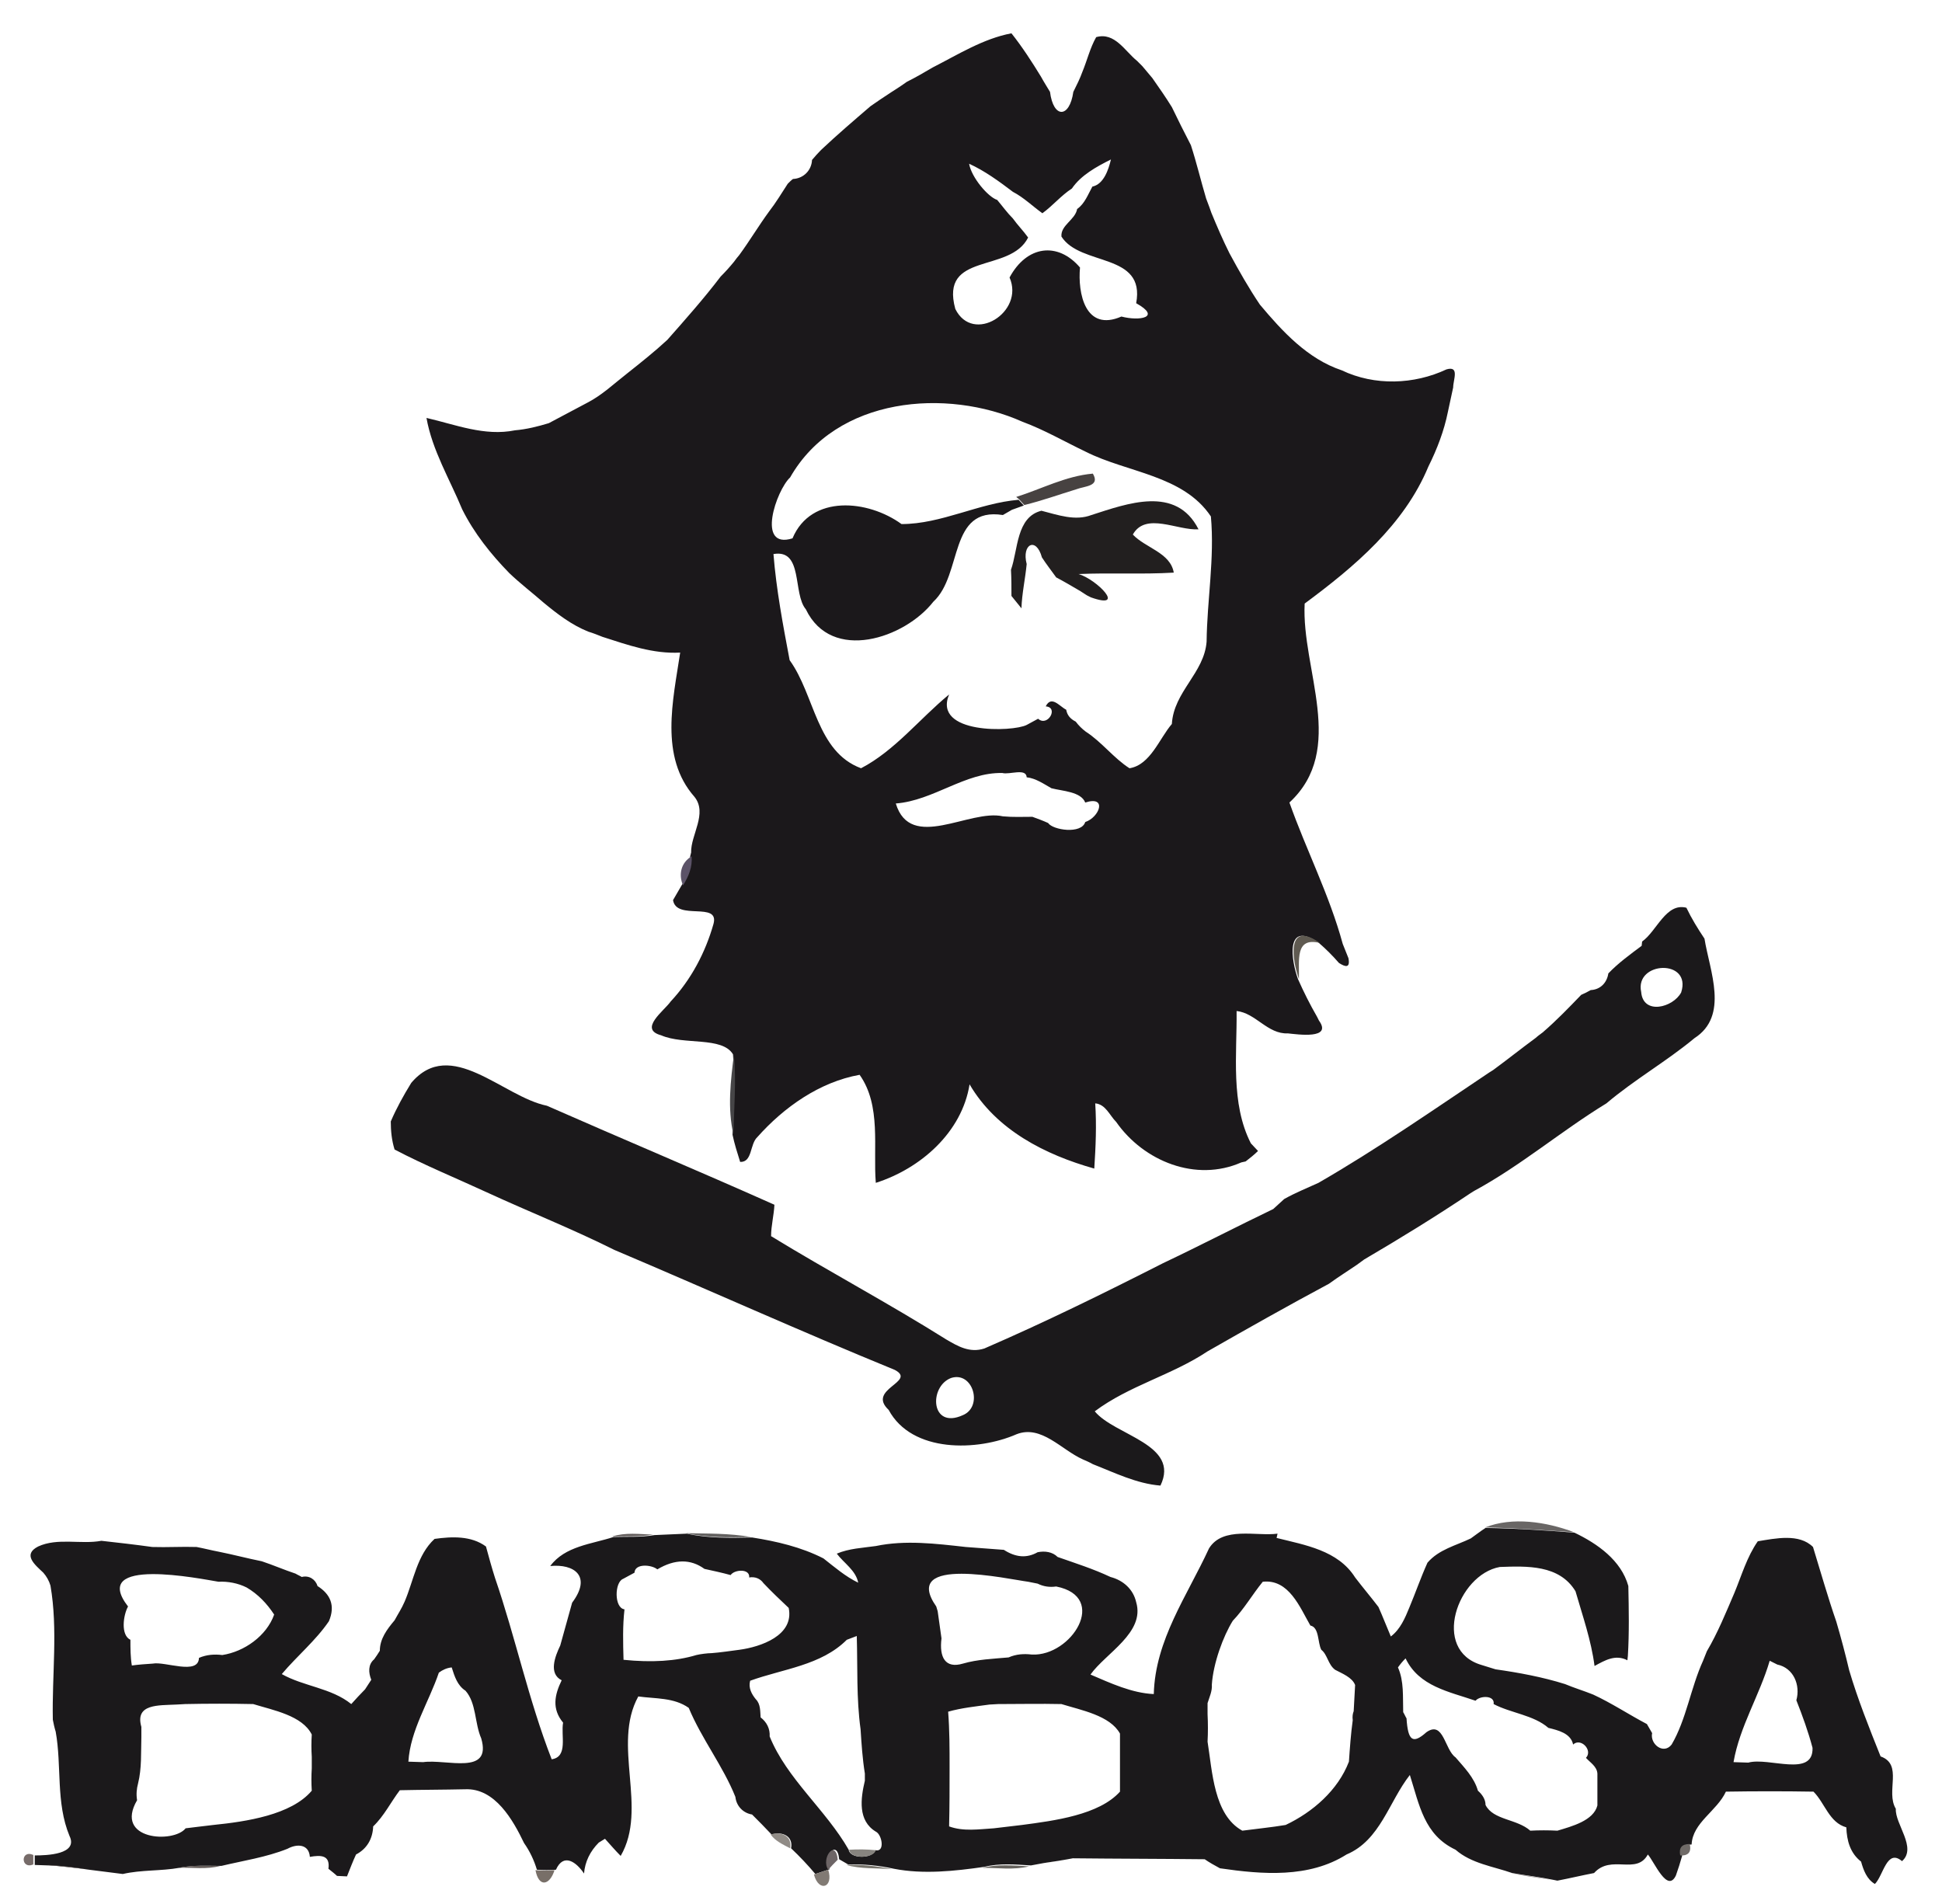 <?xml version="1.0" encoding="utf-8"?>
<!-- Generator: Adobe Illustrator 24.0.2, SVG Export Plug-In . SVG Version: 6.00 Build 0)  -->
<svg version="1.1" id="Capa_1" xmlns="http://www.w3.org/2000/svg" xmlns:xlink="http://www.w3.org/1999/xlink" x="0px" y="0px"
	 viewBox="0 0 408 400" style="enable-background:new 0 0 408 400;" xml:space="preserve">
<style type="text/css">
	.st0{fill:#1B181B;}
	.st1{fill:#474241;}
	.st2{fill:#221F1F;}
	.st3{fill:#5C5368;}
	.st4{fill:#1B191B;}
	.st5{fill:#5F5A51;}
	.st6{fill:#464547;}
	.st7{fill:#696665;}
	.st8{fill:#635D5C;}
	.st9{fill:#636160;}
	.st10{fill:#908B86;}
	.st11{fill:#706B68;}
	.st12{fill:#6D6566;}
	.st13{fill:#87847F;}
	.st14{fill:#766B69;}
	.st15{fill:#BEBAAF;}
	.st16{fill:#665D5B;}
	.st17{fill:#665E5B;}
	.st18{fill:#76736B;}
	.st19{fill:#66635E;}
	.st20{fill:#786F68;}
	.st21{fill:#817A74;}
	.st22{fill:#837B7C;}
</style>
<g>
	<g>
		<path class="st0" d="M195.9,14.2c5.3-2.7,10.7-6.1,16.6-7.2c2.3,2.9,4.3,6,6.2,9.1c0.6,1.1,1.3,2.2,1.9,3.2c0.7,5.6,4.1,5.6,4.9,0
			c0.7-1.4,1.4-2.8,1.9-4.2c1-2.4,1.6-5,2.9-7.3c3.9-1.1,6,2.9,8.6,5c0.3,0.3,0.8,0.8,1.1,1.1c0.7,0.8,1.4,1.7,2.1,2.5
			c1.4,2,2.8,4,4.1,6.1c1.3,2.7,2.6,5.3,4,8c1.2,3.7,2.1,7.5,3.2,11.2l0.3,0.8c0.2,0.5,0.6,1.6,0.8,2.2c1.2,2.9,2.4,5.7,3.8,8.5
			c2,3.7,4.1,7.4,6.4,10.8c4.7,5.6,10,11.4,17.2,13.8c6.9,3.3,15.2,3,22-0.2c2.8-0.8,1.4,2.2,1.4,3.8c-0.4,1.7-0.7,3.4-1.1,5.1
			c-0.8,4-2.3,7.9-4.1,11.5c-5.1,12.3-15.6,21.1-26,28.8c-0.7,13.9,8.9,30.6-3.2,41.8c3.5,9.9,8.4,19.4,11.2,29.7c0.4,1,0.8,2,1.2,3
			c0.4,2.1-0.6,1.9-2,1c-1.3-1.5-2.7-2.9-4.2-4.2c-7.2-5-5.8,3.8-4.4,7.6c1.2,2.7,2.5,5.3,4,7.9l0.4,0.8c2.9,4-4.5,2.9-6.5,2.7
			c-4.3,0.2-6.8-4.3-10.8-4.7c0.1,9.1-1.3,19.4,3,27.8c0.4,0.4,1.1,1.2,1.5,1.6c-0.8,0.8-1.7,1.5-2.6,2.2l-0.9,0.2
			c-9.5,4.2-20.5-0.2-26.3-8.5c-1.4-1.4-2.2-3.7-4.4-3.9c0.3,4.6,0.1,9.1-0.2,13.7c-10.3-2.9-20.6-8.1-26.2-17.7
			c-1.6,10.1-10.3,17.7-19.7,20.7c-0.6-7.4,1.2-16.2-3.4-22.7c-8.4,1.5-15.9,6.8-21.5,13.1c-1.6,1.5-1,5.3-3.6,5.2
			c-0.6-1.9-1.2-3.8-1.6-5.7c0.1-5.6,0.5-11.2,0.1-16.9c-2.3-3.8-10.3-1.9-15.1-4c-4.8-1.3,0.6-5.1,2-7.1c4.3-4.6,7.3-10.3,9-16.3
			c1.3-4.8-7.8-0.6-8.5-5c0.6-1,1.2-2.1,1.8-3.1c1.2-1.8,1.9-3.9,1.8-6.1l0.2-0.8c-0.1-3.7,3.5-8.2,0.7-11.7
			c-7.4-8.4-4.5-20.3-3-30.3c-5.7,0.3-11-1.6-16.3-3.3c-1-0.4-2-0.8-3-1.1c-3.5-1.4-6.5-3.7-9.4-6.1c-2.4-2.1-4.9-4-7.2-6.2
			c-3.9-4-7.4-8.4-9.9-13.4c-2.6-6.3-6.3-12.4-7.5-19.2c6.1,1.4,12.2,3.9,18.6,2.6c2.4-0.2,4.8-0.8,7.1-1.5c2.7-1.4,5.4-2.9,8.1-4.3
			c3.1-1.6,5.6-4,8.3-6.1c2.9-2.3,5.8-4.6,8.5-7.1c3.8-4.3,7.7-8.7,11.2-13.3c1-1,1.9-2,2.8-3.1l0.6-0.8l0.5-0.6
			c2.2-3,4.1-6.2,6.3-9.2c1.4-1.8,2.6-3.8,3.9-5.8c0.3-0.3,0.8-0.8,1.1-1c2.2-0.1,3.9-1.8,4-4c0.6-0.7,1.2-1.4,1.9-2.1
			c3.4-3.2,6.9-6.2,10.4-9.2c1.4-1,2.8-1.9,4.3-2.9c1.1-0.7,2.2-1.4,3.3-2.2C192.5,16.2,194.2,15.2,195.9,14.2z M225.2,39.6
			c-2.3,1.5-4,3.6-6.2,5.2c-2.1-1.5-3.9-3.3-6.2-4.5c-2.9-2.2-5.9-4.4-9.2-5.9c0.5,2.9,4,7,5.9,7.6c1.1,1.3,2.1,2.7,3.3,3.9
			c1,1.4,2.2,2.6,3.2,4c-3.8,7.6-18.6,2.9-15.3,15c3.7,7.5,14.6,0.7,11.4-6.6c3.6-6.7,10.1-7.6,14.8-2.1c-0.5,5.4,1.1,13.6,8.7,10.3
			c3.8,1,8.5,0.2,3.1-2.8c2-10.7-11.7-7.7-15.7-14c-0.2-2.4,2.9-3.5,3.3-5.8c1.6-1.1,2.3-3.1,3.2-4.7c2.4-0.5,3.4-3.6,3.9-5.7
			C230.4,35,227.1,36.8,225.2,39.6z M166,100.3c-2.9,2.7-7.2,15.2,0.5,12.8c3.9-9.3,15.9-8.1,22.9-3c8.4,0,16.2-4.4,24.6-5.1
			c0.3,0.3,0.8,0.9,1.1,1.2c-0.6,0.2-1.9,0.7-2.5,0.9c-0.5,0.3-1.4,0.8-1.9,1.1c-11.5-1.8-8.4,12.5-14.6,18.2
			c-6,7.7-21.4,12.9-26.8,1.6c-2.8-3.3-0.5-12.7-6.8-11.6c0.6,7.5,2,14.9,3.4,22.3c5.3,7.3,5.6,19.2,15,22.7
			c7.1-3.7,12.3-10.4,18.5-15.5c-3.5,8.4,13.4,7.9,16.3,6.4c0.6-0.3,1.8-1,2.4-1.3c2,1.8,4.4-2.4,1.6-2.6c1.2-2.4,2.9,0,4.3,0.7
			c0.2,1.1,0.8,1.9,2,2.5c0.6,0.8,1.3,1.5,2.1,2.1c3.4,2.2,5.9,5.6,9.2,7.7c4.4-0.7,6.3-6.3,8.9-9.3c0.4-6.8,6.8-10.7,7.3-17.3
			c0.1-8.8,1.7-17.5,0.9-26.3c-5.8-8.7-17.6-9.2-26.3-13.6c-4.4-2.1-8.7-4.6-13.3-6.3C198.9,81.5,175.7,83.3,166,100.3z
			 M188.2,168.8c3.1,10.2,15.5,1.1,22.5,2.7c2.1,0.2,4.1,0.1,6.2,0.1c1.1,0.4,2.2,0.8,3.3,1.3c1,1.5,7,2.4,7.8-0.2
			c3-1,4.7-5.6,0-4.1c-0.9-2.3-4.8-2.4-7.1-3c-1.6-0.9-3.3-2.1-5.2-2.3c-0.1-2-3.6-0.5-5.1-0.9C202.8,162.2,196.1,168.2,188.2,168.8
			z"/>
	</g>
</g>
<g>
	<path class="st1" d="M213.5,104.4c5.4-1.7,10.4-4.4,16.1-4.9c1.6,2.7-1.7,2.6-3.5,3.3c-3.6,1.1-7.2,2.4-10.9,3.3
		c-0.3-0.3-0.8-0.9-1.1-1.2L213.5,104.4z"/>
</g>
<g>
	<path class="st2" d="M229.3,108.2c7.5-2.4,17.8-6.3,22.5,3c-4.4,0.3-11.1-3.7-13.8,1.1c2.6,2.8,7.9,3.8,8.6,8
		c-6.7,0.4-13.3,0-20,0.3c3.8,1.1,10.2,7.6,2.6,4.9l-0.8-0.4c-0.3-0.2-1-0.6-1.4-0.9c-1.7-1-3.4-2-5.1-2.9c-1-1.4-2.1-2.8-3-4.2
		c-1.2-4.4-4.3-2.8-3.2,1.4c-0.3,3.1-1,6.2-1.1,9.3c-0.7-0.9-1.4-1.7-2.1-2.6c0-1.9,0-3.7-0.1-5.5c1.5-4.2,1.1-11.1,6.4-12.4
		C222.3,108.2,225.9,109.5,229.3,108.2z"/>
</g>
<g>
	<path class="st3" d="M143.5,186c-1-2.3-0.4-4.8,1.8-6.1C145.5,182.1,144.7,184.1,143.5,186z"/>
</g>
<g>
	<g>
		<path class="st4" d="M345,197.8c3.1-2.2,5-8.2,9.3-7.1c1.1,2.3,2.4,4.4,3.8,6.5c1.1,6.8,5.2,16.2-2.1,20.9
			c-5.9,4.9-12.6,8.7-18.5,13.7c-9.5,5.8-18,13.1-27.8,18.4l-0.8,0.5c-7.3,4.9-14.8,9.5-22.3,13.9c-0.4,0.3-1.1,0.8-1.5,1.1
			c-0.9,0.6-1.8,1.2-2.7,1.8c-1.1,0.7-2.2,1.5-3.2,2.2c-8.6,4.6-17.1,9.4-25.5,14.2c-7.5,5-16.5,7.2-23.7,12.6
			c4.2,5.1,18,6.9,13.8,15.6c-5-0.4-9.6-2.7-14.2-4.5c-0.5-0.3-1.6-0.8-2.1-1c-4.5-2-8.7-7.3-13.9-5.3c-8.2,3.6-22,4-26.9-5.1
			c-4.7-4.4,6-5.9,1.3-8.4c-19.8-8.1-39.3-16.9-58.9-25.2c-8.8-4.4-17.9-8-26.8-12.1c-6.5-3-13.1-5.7-19.4-9
			c-0.6-1.9-0.8-3.9-0.8-5.9c1.2-2.8,2.7-5.5,4.3-8.1c8.3-9.8,19.2,2.9,28.5,4.8c15.9,7,31.9,13.7,47.8,20.8
			c-0.1,2.2-0.7,4.4-0.7,6.6c12.1,7.4,24.7,14.1,36.8,21.7c2.4,1.4,4.9,2.9,8,1.9c12.7-5.5,25.1-11.6,37.5-17.9
			c7.8-3.7,15.5-7.7,23.2-11.4c0.8-0.7,1.5-1.4,2.3-2.1c2.3-1.3,4.8-2.3,7.2-3.4c12.3-7.1,24.1-15.3,35.9-23.2l0.8-0.5
			c3-2.2,6-4.6,9-6.8c0.3-0.3,1-0.8,1.4-1.1c2.9-2.5,5.5-5.2,8.1-7.9c0.5-0.2,1.5-0.7,2-1c2-0.1,3.4-1.5,3.7-3.5
			c2.1-2.2,4.6-4,7-5.8L345,197.8z M344.8,208.4c0.4,4.9,6.7,3.3,8.4,0.1C355.5,201.4,343.4,201.9,344.8,208.4z M199.8,289.5
			c-4.7,1.8-4.3,10.9,2.5,7.8C206.6,295.5,204.4,288,199.8,289.5z"/>
	</g>
</g>
<g>
	<path class="st5" d="M272.9,205.7c-1.4-3.8-2.8-12.6,4.4-7.6C272,196.8,273,201.8,272.9,205.7z"/>
</g>
<g>
	<path class="st6" d="M154.1,238.4c-1.3-5.6-0.6-11.3,0.1-16.9C154.7,227.2,154.2,232.8,154.1,238.4z"/>
</g>
<g>
	<path class="st7" d="M312,320.9c5.7-2.3,12.9-1.2,18.7,1C324.4,321.5,318.2,321,312,320.9z"/>
</g>
<g>
	<path class="st8" d="M128.6,322.8c2.8-0.9,5.7-0.5,8.6-0.4C134.4,322.9,131.5,322.7,128.6,322.8z"/>
</g>
<g>
	<path class="st9" d="M144.1,322.1c4.6,0.1,9.1,0,13.7,0.8C153.2,323,148.6,323.1,144.1,322.1z"/>
</g>
<path class="st4" d="M398.3,380c-2.2-3.6,1.6-9.3-3.2-11c-2.4-6-4.8-12-6.6-18.1c-0.8-3.4-1.7-6.8-2.7-10.2
	c-1.8-5.2-3.3-10.5-4.9-15.7c-2.9-2.9-7.9-1.8-11.6-1.2c-2.3,3.3-3.4,7.2-4.9,10.8c-1.8,4.2-3.5,8.4-5.8,12.3
	c-0.2,0.5-0.6,1.5-0.8,2c-2.6,5.7-3.5,12.3-6.6,17.6c-1.7,2.2-4.6-0.1-4.1-2.4c-0.3-0.5-0.8-1.4-1.1-1.9c-3.8-2-7.4-4.4-11.3-6.2
	c-2-0.8-4-1.4-5.9-2.2c-4.8-1.5-9.7-2.4-14.6-3.1c-1-0.3-1.9-0.6-2.9-0.9c-10.7-3.1-5.1-19,3.8-20.6c5.7-0.2,12.5-0.5,15.9,5.1
	c1.5,5.2,3.3,10.3,4,15.7c2.2-1.2,4.4-2.5,6.9-1.2l0.1-0.9c0.3-4.9,0.2-9.8,0.1-14.7c-1.5-5.4-6.5-8.9-11.3-11.2
	c-6.2-0.5-12.4-0.9-18.7-1c-1.1,0.7-2.1,1.5-3.1,2.2c-3.1,1.5-6.7,2.3-9.1,5.1c-1.4,3.1-2.5,6.3-3.8,9.4c-0.9,2.2-1.9,4.6-3.9,6.1
	c-0.9-2.1-1.7-4.2-2.6-6.2c-1.6-2.1-3.3-4.1-4.9-6.2c-3.6-5.7-10.5-6.8-16.5-8.3l0.2-0.9c-4.4,0.6-11.5-1.6-14.4,3.1
	c-4.6,10-11.3,19.2-11.6,30.6c-4.6-0.2-9.1-2.3-13.3-4.1c3.2-4.5,11.5-8.8,9.6-15.2c-0.6-2.7-2.7-4.6-5.4-5.3
	c-3.6-1.7-7.4-2.9-11.1-4.2c-1.1-1.1-2.7-1.3-4.2-1c-2.3,1.3-4.6,1.1-7.1-0.5c-2.7-0.2-5.3-0.4-8-0.6c-6.3-0.7-12.7-1.5-18.9-0.2
	c-2.8,0.4-5.6,0.5-8.2,1.6c1.5,2,4,3.5,4.5,6.1c-2.7-1.3-5-3.3-7.3-5.1c-4.7-2.4-9.9-3.6-15-4.4c-4.6,0.1-9.2,0.2-13.7-0.8
	c-1.7,0.1-5.1,0.2-6.8,0.3c-2.9,0.5-5.8,0.3-8.6,0.4c-4.6,1.5-10.2,1.9-13.3,6.1c5-0.5,8.8,2.1,4.6,7.7c-0.8,3-1.7,6-2.5,9
	c-1.1,2.3-2.5,5.9,0.3,7.3c-1.5,3.1-2.1,6,0.3,8.9c-0.5,2.7,1.1,7.2-2.4,7.7C111,357,108.3,344,104,331.5c-0.7-2.2-1.3-4.4-1.9-6.6
	c-3.1-2.3-7.2-2.1-10.8-1.6c-3.7,3.4-4.4,8.8-6.3,13.2c-0.6,1.4-1.4,2.6-2.1,3.9c-1.6,1.9-3.1,3.9-3.1,6.4c-0.3,0.5-0.9,1.4-1.2,1.8
	c-1.3,1.1-1.2,2.8-0.6,4.3c-0.3,0.5-1,1.5-1.3,2c-1,1-2,2.1-2.9,3.1c-4.2-3.4-10-3.7-14.6-6.3c3.2-3.8,7.1-7,9.9-11.1
	c1.4-3.3,0.3-5.7-2.4-7.4c-0.4-1.4-1.8-2.3-3.3-1.9c-0.3-0.2-1-0.5-1.3-0.7c-2.4-0.8-4.7-1.8-7.1-2.6c-3-0.6-6-1.4-9-2
	c-1.6-0.3-3.1-0.7-4.7-1c-3.1-0.1-6.2,0.1-9.3,0c-3.6-0.5-7.1-0.9-10.7-1.3c-4.3,0.8-9.2-0.7-13.3,1.2c-3.3,1.7-0.7,3.8,1.1,5.5
	c0.7,0.8,1.2,1.7,1.5,2.7c1.6,9.2,0.3,18.8,0.5,28.2c0.1,0.6,0.4,1.9,0.6,2.5c1.3,7.2,0,14.9,2.9,21.9c1.9,3.9-4.8,4.1-7.3,4.1
	c0,0.5,0,1.5,0,2c0.7,0,2.2,0.1,2.9,0.1c2.8,0.1,5.7,0.5,8.5,0.9c2.4,0.3,4.7,0.6,7.1,0.9c3.9-0.9,8-0.6,11.9-1.3
	c2.9-0.6,5.8-0.4,8.8-0.4c4.6-1.1,9.4-1.8,13.9-3.6c2-1.1,4.5-1,4.7,1.7c2.3-0.4,4.3-0.4,3.9,2.5c0.5,0.4,1.4,1.1,1.8,1.5
	c0.5,0,1.6,0.1,2.1,0.1c0.6-1.5,1.2-3.1,1.9-4.6c2.3-1.2,3.5-3.3,3.6-5.9c2.3-2.2,3.7-5.1,5.6-7.6c4.6-0.1,9.1-0.1,13.7-0.2
	c6.3-0.3,10.1,6.5,12.4,11.3c1.2,1.7,2.1,3.6,2.7,5.6c1.3,0.1,2.7,0.1,4,0c1.6-3.6,4.3-1.6,5.9,0.8c0.2-2.5,1.3-4.7,3.1-6.5
	c0.3-0.2,1-0.6,1.3-0.8c1.1,1.2,2.1,2.4,3.3,3.6c5.8-10-1.9-23.3,3.7-33.5c3.6,0.5,7.5,0.2,10.6,2.4c2.7,6.5,7.2,12.2,9.8,18.7
	c0.2,1.9,1.6,3.4,3.5,3.7c1.4,1.4,2.8,2.8,4.1,4.2c2.2-0.7,4.6,0.3,4.1,2.9c1.8,1.7,3.5,3.5,5.1,5.4c1-0.3,2-0.7,3-1
	c-1.6-2.4,1.6-6.6,2-2.1c0.5,0.3,1.4,0.8,1.9,1.1c3.2-0.1,6.4,0.2,9.6,0.9c6.2,1.2,12.7,0.5,19-0.4c3.2-0.8,6.5-0.5,9.8-0.3
	c0.7-0.1,2-0.4,2.7-0.5c1.5-0.2,4.6-0.7,6.1-1c9.2,0.1,18.5,0.1,27.7,0.2c1,0.7,2.1,1.3,3.2,1.9c8.9,1.3,18.7,2.1,26.6-2.9
	c7.1-3,8.9-11.1,13.3-16.7c2,6.3,3,12.6,9.6,15.7c3.3,2.9,7.9,3.5,11.9,4.9c2.8,0.5,5.6,0.8,8.5,1.4l1,0.2c2.6-0.5,5.1-1.1,7.7-1.6
	c3.6-4,8.9,0.5,11.3-3.9c1.4,1.6,4.1,8.2,5.9,4.4c0.5-1.4,0.9-2.7,1.3-4.1c-0.3-1.6,0.3-2.4,2-2.4c0.2-4.6,5.3-7,7.2-11.1
	c6.1-0.1,12.3-0.1,18.4,0c2.4,2.4,3.3,6.5,6.9,7.5c0.1,2.8,0.8,5.4,3.1,7.2c0.5,1.8,1.2,3.7,2.9,4.7c1.8-1.8,2.5-7.5,5.7-4.8
	C402.8,388.2,398.1,383.2,398.3,380z M26.9,337.5c-8.2-10.6,15.3-5.8,19-5.2c2-0.1,4.1,0.3,5.9,1.2c2.4,1.4,4.3,3.4,5.8,5.7
	c-1.6,4.5-6.3,7.8-10.9,8.5c-1.6-0.2-3.3-0.1-4.9,0.6c-0.1,3.7-7.1,0.7-9.7,1.2c-1.5,0.1-3,0.2-4.4,0.4c-0.3-1.8-0.3-3.6-0.3-5.4
	C25.3,343.5,25.9,339.3,26.9,337.5z M44.8,383.4c-1.5,0.2-4.4,0.5-5.8,0.7c-2.5,3.2-15.1,2.5-10.2-5.9c-0.2-1.2-0.1-2.4,0.2-3.5
	c0.8-3.2,0.6-6.5,0.7-9.8c0-0.5,0-1.6,0-2.1c-1.4-4.9,3.6-4.5,7.4-4.7c0.5,0,1.4-0.1,1.8-0.1c4.8-0.1,9.5-0.1,14.3,0
	c4.2,1.3,10.3,2.4,12.3,6.4c-0.1,1.6-0.1,3.1,0,4.7c0,0.6,0,1.8,0,2.4c-0.1,1.6-0.1,3.1,0,4.7C61.2,381.3,51.7,382.7,44.8,383.4z
	 M92.2,351.4c0.8-0.6,1.7-1,2.7-1.1c0.6,1.9,1.2,3.8,2.9,4.9c2.3,2.6,1.9,6.8,3.3,10c2.3,7.9-7.3,4.3-12.2,5c-0.8,0-2.3-0.1-3.1-0.1
	C86.2,363.5,90.1,357.6,92.2,351.4z M146.3,347.7c-4.3,1.3-9.4,1.6-15.3,1c-0.1-3.6-0.2-7.1,0.2-10.6c-2.2-0.3-2.1-5.7-0.3-6.4
	c0.6-0.3,1.8-1,2.4-1.3c0.1-2,3.6-1.7,4.8-0.7c3.7-2.2,7-2.2,9.9-0.1c1.8,0.4,3.7,0.8,5.5,1.3c0.8-1.2,4.1-1.4,3.9,0.5
	c1.2-0.2,2.3,0.2,3,1.2c1.7,1.8,3.5,3.5,5.3,5.2c1.2,5.8-5.9,8.2-10.4,8.8c-1.5,0.2-4.3,0.6-5.8,0.7
	C148.7,347.3,147.1,347.5,146.3,347.7z M183.9,388.7c-0.5,1.8-5.3,1.9-5.6-0.1c-4.8-8.4-13-14.9-16.6-23.8c0.1-1.6-0.6-3-1.9-4
	c-0.1-1.3,0-2.8-1-3.8c-0.9-1.1-1.6-2.4-1.2-3.9c6.9-2.5,14.9-3.2,20.3-8.6c0.5-0.2,1.6-0.6,2.1-0.8c0.2,6.5-0.1,13.1,0.8,19.6
	c0.2,3.1,0.4,6.2,0.9,9.3c0,0.4,0,1.1,0,1.5c-0.9,3.8-1.5,8.4,2.3,10.7C185.3,385.4,186,389.2,183.9,388.7z M216,332.3
	c0.5,0.1,1.5,0.3,2,0.4c1.2,0.6,2.5,0.8,3.9,0.6c11.1,2.2,3.2,14.7-5.1,14.3c-1.7-0.2-3.3-0.1-4.9,0.6c-3.3,0.3-6.5,0.4-9.6,1.3
	c-3.7,1.1-5-1.3-4.5-5.3c-0.2-1.4-0.6-4.3-0.8-5.7l-0.3-1C189.1,326.6,212,331.8,216,332.3z M214.7,383.4c-1.5,0.2-4.4,0.5-5.9,0.7
	c-3.2,0.2-6.4,0.7-9.4-0.4c0.1-4.2,0.1-8.3,0.1-12.5c0-3.9,0-7.7-0.3-11.6c2.8-0.8,5.8-1.1,8.7-1.5c0.5,0,1.4-0.1,1.8-0.1
	c4.4,0,8.9-0.1,13.3,0c4.2,1.3,10.2,2.4,12.3,6.2c0,4.1,0,8.1,0,12.2C230.9,381.3,221.5,382.5,214.7,383.4z M270.1,383.4
	c-3,0.5-6.1,0.8-9.1,1.2c-6-3.3-6.3-12.5-7.3-18.7c0.1-1.9,0.1-3.8,0-5.8c0-0.6,0-1.7,0-2.3c0.4-1.3,1-2.5,0.9-3.9
	c0.3-4.5,2.4-10.2,4.4-13.4c2.4-2.5,4.1-5.5,6.3-8.2c5.5-0.6,7.8,5.4,10,9.2c1.9,0.4,1.5,3.6,2.3,5.1c1.3,1,1.4,3.1,2.9,4.2
	c1.5,0.8,3.6,1.6,4.2,3.2c-0.1,1.8-0.2,3.7-0.3,5.5c-0.2,0.5-0.3,1.1-0.2,1.9c-0.4,2.9-0.6,5.8-0.8,8.7
	C281.1,376.1,275.8,380.7,270.1,383.4z M327.2,384.6c-1.9-0.1-3.8-0.1-5.7,0c-2.8-2.5-7.8-2.2-9.4-5.4c0-1.2-0.7-2.2-1.6-3
	c-0.8-2.8-2.9-4.9-4.7-7c-2.3-1.6-2.5-7.8-6.1-5.3c-2.9,2.6-3.9,1.8-4.2-2.9c-0.2-0.3-0.5-1-0.7-1.3c-0.1-3.2,0.2-6.5-1.1-9.4
	c0.5-0.7,1-1.3,1.6-1.9c2.8,5.9,9.2,7,14.7,8.9c0.9-1.1,4.1-1.2,3.8,0.7c3.6,1.9,8.4,2.3,11.5,5c2,0.5,4.7,1.1,5.2,3.5
	c1.6-1.5,4.2,1.2,2.7,2.8c0.9,1,2.3,1.8,2.4,3.3c0,1.7,0,5,0,6.7C334.8,382.5,330.2,383.7,327.2,384.6z M371.8,348.9
	c0.4,0.2,1.2,0.6,1.6,0.8c3.4,0.7,4.9,4.3,4,7.5c1.3,3.3,2.5,6.6,3.4,10c0.2,6.3-9.2,1.9-13.5,3.1c-0.8,0-2.3-0.1-3.1-0.1
	C365.5,362.7,369.7,356.1,371.8,348.9z"/>
<g>
	<path class="st10" d="M161.9,385.4c2.2-0.7,4.6,0.3,4.1,2.9C164.5,387.5,162.9,386.8,161.9,385.4z"/>
</g>
<g>
	<path class="st11" d="M353,389.8c-0.3-1.6,0.3-2.4,2-2.4C355.4,389.1,354.7,389.9,353,389.8z"/>
</g>
<g>
	<path class="st12" d="M174,392.8c-1.6-2.4,1.6-6.6,2-2.1C175.3,391.4,174.6,392.1,174,392.8z"/>
</g>
<g>
	<path class="st13" d="M178.4,388.6c1.9-0.1,3.7-0.1,5.6,0.1C183.5,390.5,178.6,390.6,178.4,388.6z"/>
</g>
<g>
	<path class="st14" d="M7,391.7c-2.7,1.1-2.7-3.2,0-2C7,390.2,7,391.2,7,391.7z"/>
</g>
<g>
	<path class="st15" d="M218.8,391.5c1.5-0.2,4.6-0.7,6.1-1C223.4,390.8,220.4,391.3,218.8,391.5z"/>
</g>
<g>
	<path class="st16" d="M9.9,391.8c2.8,0.1,5.6,0.5,8.5,0.9C15.6,392.4,12.7,392.1,9.9,391.8z"/>
</g>
<g>
	<path class="st17" d="M37.5,392.4c2.9-0.6,5.8-0.4,8.8-0.4C43.4,392.8,40.4,392.3,37.5,392.4z"/>
</g>
<g>
	<path class="st18" d="M177.8,391.8c3.2-0.1,6.4,0.2,9.6,0.9C184.2,392.4,180.9,392.7,177.8,391.8z"/>
</g>
<g>
	<path class="st19" d="M206.4,392.4c3.2-0.8,6.5-0.5,9.8-0.3C213,392.9,209.6,392.4,206.4,392.4z"/>
</g>
<g>
	<path class="st20" d="M112.5,392.9c1.3,0.1,2.7,0.1,4,0C115.5,396.1,113.2,396.6,112.5,392.9z"/>
</g>
<g>
	<path class="st21" d="M171,393.8c1-0.3,2-0.7,3-1C175.2,396.6,172,397.6,171,393.8z"/>
</g>
<g>
	<path class="st22" d="M317.3,393.5c2.8,0.5,5.6,0.8,8.5,1.4C323,394.5,320.1,394.1,317.3,393.5z"/>
</g>
</svg>
